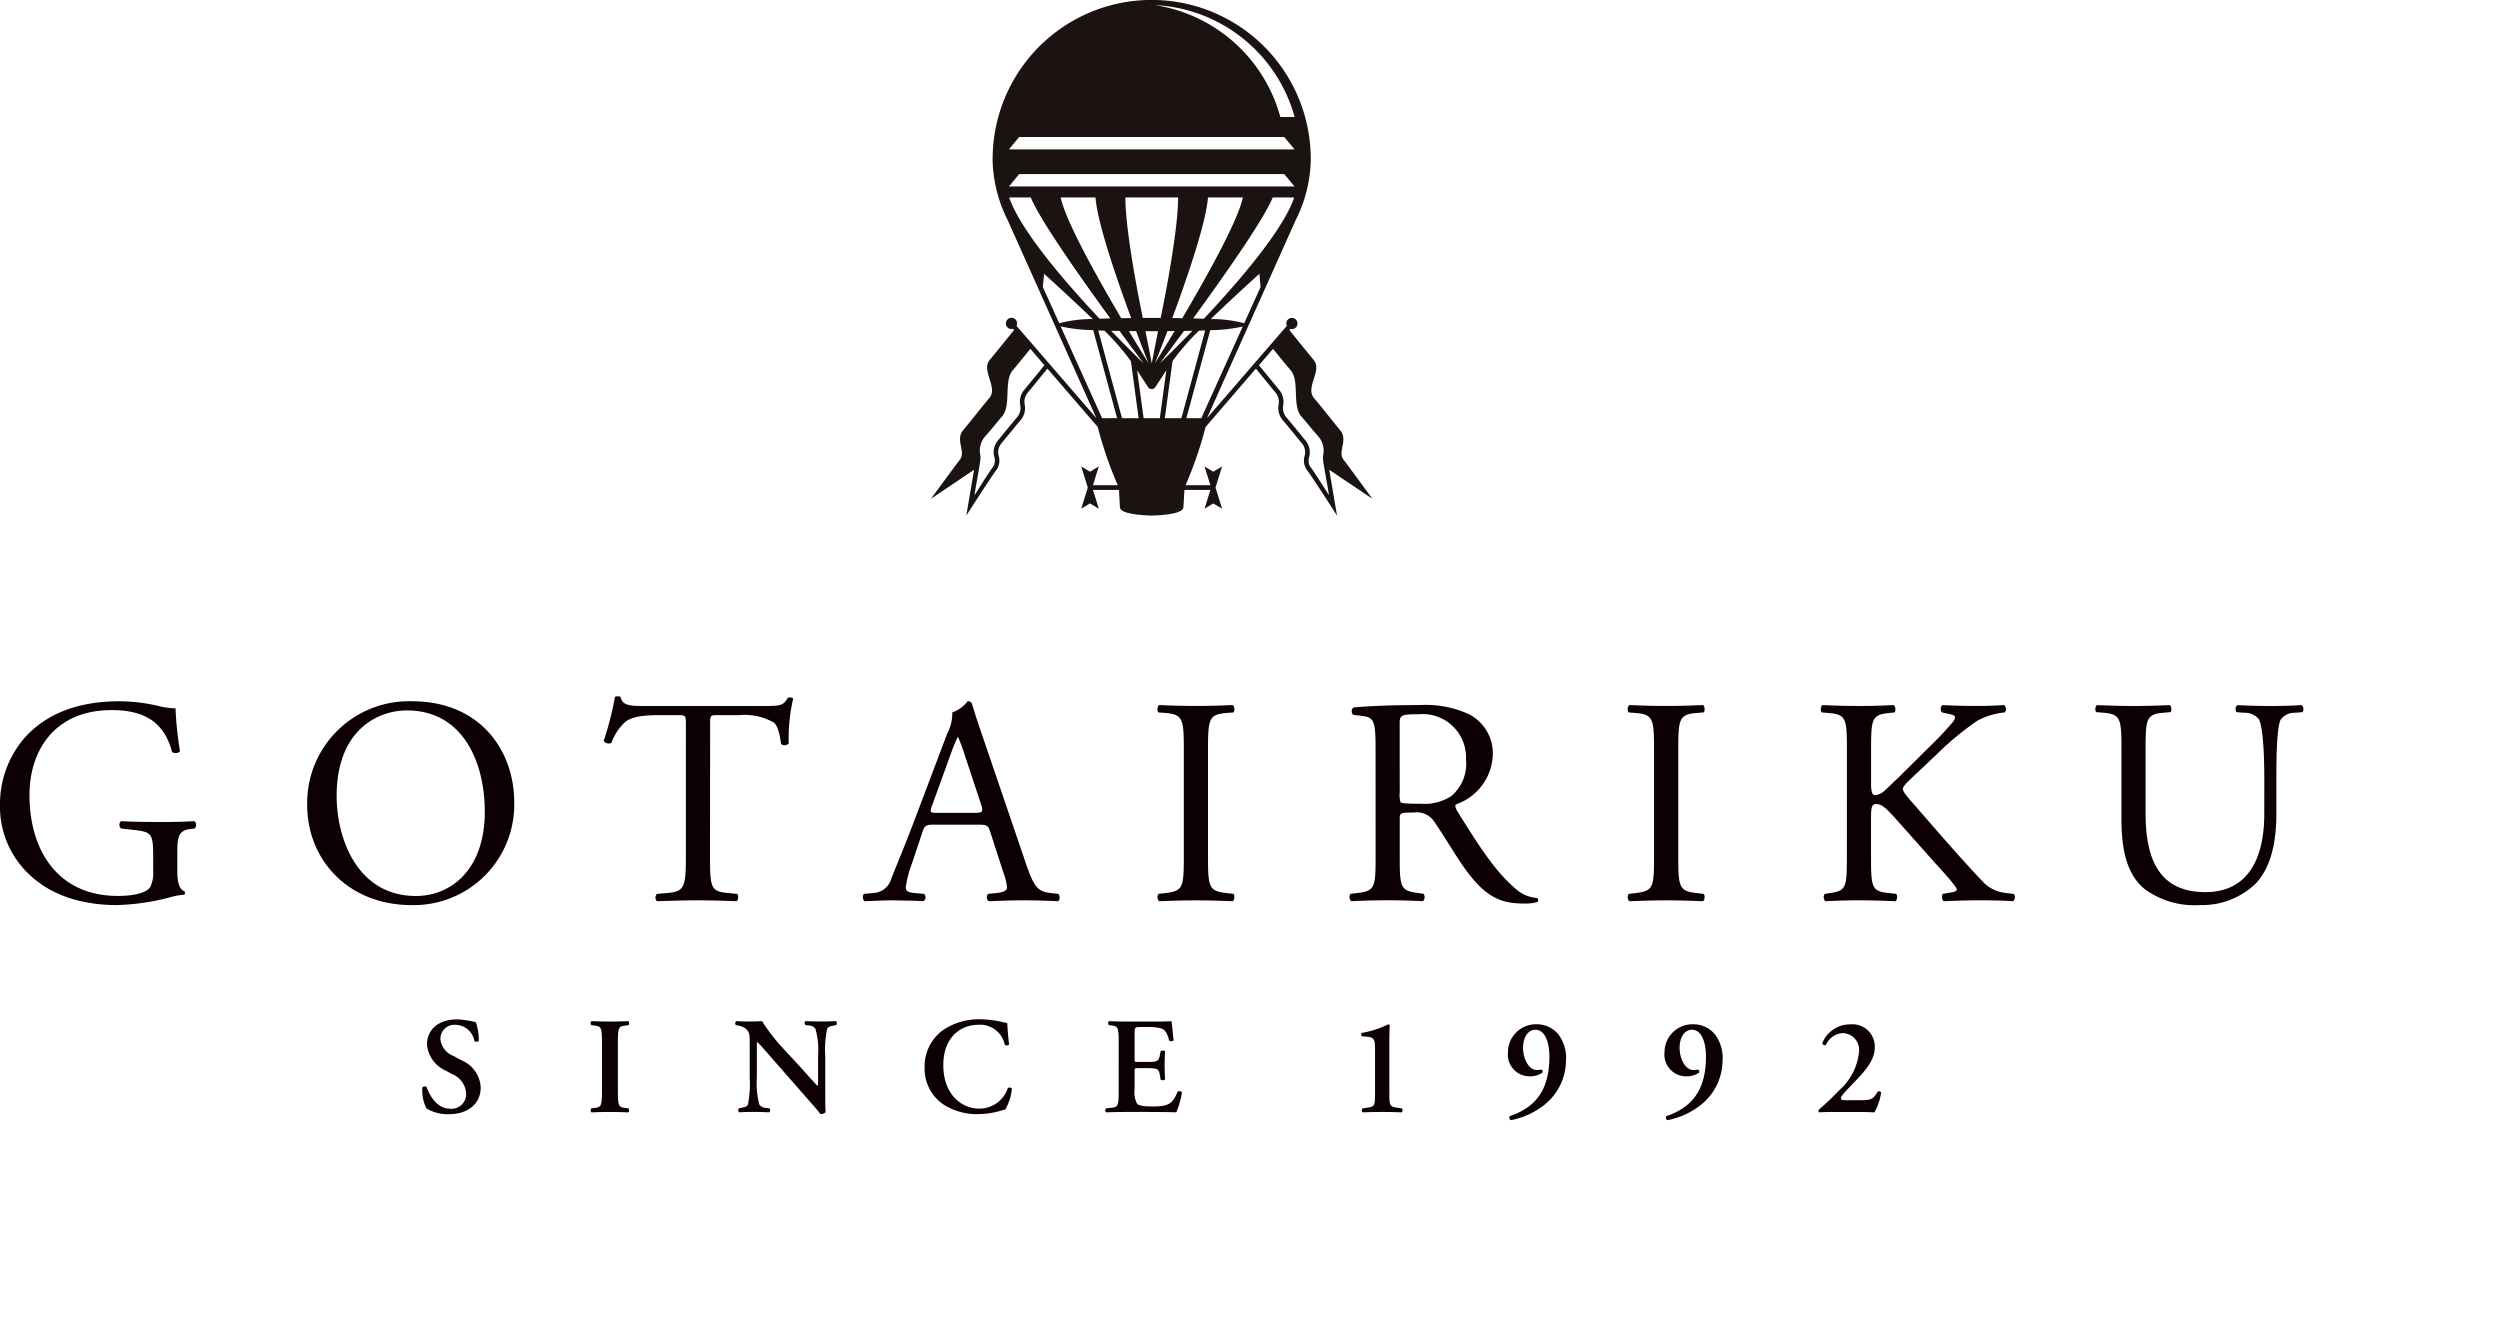 <svg xmlns="http://www.w3.org/2000/svg" xmlns:xlink="http://www.w3.org/1999/xlink" width="265" height="140" viewBox="0 0 265 140"><defs><clipPath id="a"><rect width="244.164" height="118.739" fill="none"/></clipPath></defs><g transform="translate(-57 -375)"><rect width="265" height="140" transform="translate(57 375)" fill="none"/><g transform="translate(57 375)"><g clip-path="url(#a)"><path d="M18.794,121.479c0,1.248.188,2,.75,2.217a.258.258,0,0,1-.032.374,6.95,6.95,0,0,0-1.53.282,24.426,24.426,0,0,1-5.587.811c-3.715,0-7.118-1.031-9.522-3.466A9.828,9.828,0,0,1,0,114.611a10.71,10.71,0,0,1,2.81-7.4c2.092-2.186,5.182-3.653,9.9-3.653a18.639,18.639,0,0,1,3.964.469,8.234,8.234,0,0,0,1.935.281,35.078,35.078,0,0,0,.469,4.527c-.093.249-.656.281-.843.093-.874-3.371-3.216-4.433-6.4-4.433-6.057,0-8.71,4.309-8.71,8.991,0,5.994,3.09,10.707,9.365,10.707,1.935,0,3.091-.406,3.434-.936a3.477,3.477,0,0,0,.313-1.779V120.23c0-2.623-.094-2.809-2.03-3.028l-1.374-.156a.522.522,0,0,1,0-.78c.905.062,2.624.093,4.464.093,1.217,0,2.28-.032,3.309-.093a.544.544,0,0,1,.032.78l-.5.062c-1.311.156-1.343,1.03-1.343,2.622Z" transform="translate(0 -29.225)" fill="#0d0002"/><path d="M45.364,114.579a10.792,10.792,0,0,1,11.115-11.02c7.211,0,10.832,5.214,10.832,10.708a10.659,10.659,0,0,1-10.832,10.9c-6.931,0-11.115-4.964-11.115-10.583m18.826.656c0-5.152-2.28-10.708-8.242-10.708-3.247,0-7.462,2.217-7.462,9.054,0,4.62,2.248,10.613,8.4,10.613,3.747,0,7.306-2.809,7.306-8.959" transform="translate(-12.802 -29.225)" fill="#0d0002"/><path d="M100.421,119.773c0,3.278.062,3.747,1.872,3.9l1,.093c.187.124.124.686-.063.78-1.779-.062-2.84-.094-4.089-.094s-2.341.032-4.34.094a.546.546,0,0,1,0-.78l1.125-.093c1.779-.156,1.935-.625,1.935-3.9V105.819c0-.968,0-1-.937-1H95.207c-1.342,0-3.059.062-3.839.781a5.682,5.682,0,0,0-1.4,2.153.6.6,0,0,1-.813-.218,32.808,32.808,0,0,0,1.187-4.651.778.778,0,0,1,.593,0c.188,1,1.218.968,2.654.968h12.644c1.686,0,1.966-.062,2.435-.874.156-.062.5-.03.562.093a18.863,18.863,0,0,0-.468,4.746.589.589,0,0,1-.813.062c-.093-.78-.312-1.936-.78-2.279a6.224,6.224,0,0,0-3.621-.781h-2.217c-.936,0-.9.032-.9,1.062Z" transform="translate(-25.158 -29.017)" fill="#0d0002"/><path d="M140.931,117.42c-.218-.687-.342-.781-1.28-.781h-4.713c-.781,0-.968.094-1.188.75l-1.092,3.278a11.948,11.948,0,0,0-.687,2.591c0,.375.157.562.905.624l1.031.094a.5.5,0,0,1-.063.78c-.811-.062-1.779-.062-3.246-.094-1.03,0-2.155.062-3,.094a.614.614,0,0,1-.062-.78l1.031-.094a2.075,2.075,0,0,0,1.873-1.53c.562-1.436,1.436-3.466,2.747-6.961l3.185-8.429a4.481,4.481,0,0,0,.53-2.217,3.5,3.5,0,0,0,1.623-1.186.442.442,0,0,1,.469.281c.406,1.374.906,2.81,1.373,4.183l4.277,12.55c.906,2.685,1.311,3.153,2.653,3.309l.843.094a.611.611,0,0,1,0,.78c-1.281-.062-2.372-.094-3.777-.094-1.5,0-2.685.062-3.59.094a.523.523,0,0,1-.063-.78l.905-.094c.655-.062,1.092-.25,1.092-.562a6.4,6.4,0,0,0-.406-1.655Zm-6.181-2.779c-.25.719-.219.75.655.75h3.84c.905,0,.968-.126.687-.968l-1.686-5.089a20.63,20.63,0,0,0-.718-1.967h-.062a19,19,0,0,0-.75,1.843Z" transform="translate(-35.96 -29.225)" fill="#0d0002"/><path d="M173.72,108.964c0-3.309-.063-3.84-1.9-4l-.78-.063c-.187-.124-.126-.686.062-.78,1.561.063,2.622.094,3.934.094,1.248,0,2.31-.031,3.871-.094.187.094.249.656.063.78l-.78.063c-1.843.156-1.905.687-1.905,4v11.113c0,3.31.062,3.747,1.905,3.965l.78.094c.187.124.124.686-.063.78-1.561-.062-2.623-.094-3.871-.094-1.311,0-2.373.032-3.934.094a.605.605,0,0,1-.062-.78l.78-.094c1.842-.218,1.9-.655,1.9-3.965Z" transform="translate(-48.235 -29.384)" fill="#0d0002"/><path d="M202.05,108.932c0-2.966-.093-3.5-1.372-3.653l-1-.125a.521.521,0,0,1,.032-.78c1.748-.156,3.9-.25,6.961-.25a11.047,11.047,0,0,1,5.213.937,4.651,4.651,0,0,1,2.591,4.371,5.777,5.777,0,0,1-3.9,5.213c-.157.187,0,.5.154.749,2.5,4.028,4.152,6.524,6.276,8.3a3.728,3.728,0,0,0,2.153.874.263.263,0,0,1,.032.438,4.867,4.867,0,0,1-1.375.155c-2.653,0-4.245-.78-6.462-3.934-.812-1.154-2.092-3.308-3.06-4.713a2.226,2.226,0,0,0-2.215-1c-1.406,0-1.468.032-1.468.686v3.934c0,3.277.062,3.652,1.873,3.9l.655.094a.609.609,0,0,1-.062.78c-1.4-.062-2.466-.094-3.715-.094-1.311,0-2.435.032-3.9.094a.6.6,0,0,1-.062-.78l.782-.094c1.81-.218,1.872-.624,1.872-3.9Zm2.56,4.465a2.482,2.482,0,0,0,.093,1.03c.094.093.563.156,2.155.156a5.229,5.229,0,0,0,3.215-.812,4.474,4.474,0,0,0,1.562-3.87,4.6,4.6,0,0,0-5-4.808c-1.937,0-2.029.124-2.029,1Z" transform="translate(-56.239 -29.384)" fill="#0d0002"/><path d="M243.161,108.964c0-3.309-.062-3.84-1.9-4l-.781-.063c-.187-.124-.125-.686.063-.78,1.561.063,2.622.094,3.934.094,1.249,0,2.31-.031,3.871-.094.187.094.249.656.063.78l-.781.063c-1.842.156-1.9.687-1.9,4v11.113c0,3.31.063,3.747,1.9,3.965l.781.094c.186.124.124.686-.063.78-1.561-.062-2.622-.094-3.871-.094-1.311,0-2.373.032-3.934.094a.606.606,0,0,1-.063-.78l.781-.094c1.842-.218,1.9-.655,1.9-3.965Z" transform="translate(-67.832 -29.384)" fill="#0d0002"/><path d="M271.655,108.9c0-3.277-.062-3.777-1.873-3.933l-.78-.063c-.188-.124-.126-.686.062-.78,1.53.063,2.529.094,3.934.094,1.217,0,2.278-.031,3.621-.094.187.094.25.656.063.78l-.593.063c-1.811.186-1.873.655-1.873,3.933v3.59c0,.593.062,1.186.406,1.186a1.789,1.789,0,0,0,.874-.343c.436-.375,1.248-1.186,1.591-1.5l3.373-3.341a35.423,35.423,0,0,0,2.435-2.591.923.923,0,0,0,.218-.5c0-.126-.124-.22-.53-.313l-.843-.187a.52.52,0,0,1,.062-.78c1.092.063,2.341.094,3.434.094s2.154-.031,3.091-.094a.578.578,0,0,1,.062.78,7.73,7.73,0,0,0-2.9.874,31.408,31.408,0,0,0-4.371,3.622l-2.81,2.654c-.437.437-.717.719-.717.968,0,.218.187.468.593.968,2.966,3.4,5.369,6.212,7.8,8.772a3.9,3.9,0,0,0,2.5,1.28l.843.094a.545.545,0,0,1-.063.78c-.811-.062-2.029-.094-3.5-.094-1.28,0-2.372.032-3.809.094-.218-.062-.312-.594-.125-.78l.719-.126c.437-.062.749-.156.749-.312,0-.187-.22-.436-.438-.718-.593-.749-1.4-1.592-2.59-2.934l-2.5-2.81c-1.779-2-2.278-2.621-3.028-2.621-.468,0-.531.4-.531,1.5v4.027c0,3.278.062,3.715,1.811,3.9l.843.094c.187.123.125.686-.063.78-1.53-.062-2.591-.094-3.809-.094-1.28,0-2.342.032-3.622.094a.6.6,0,0,1-.062-.78l.624-.094c1.655-.25,1.718-.624,1.718-3.9Z" transform="translate(-75.882 -29.384)" fill="#0d0002"/><path d="M327.339,112.054c0-1.935-.063-5.525-.594-6.462a1.934,1.934,0,0,0-1.561-.655l-.78-.062a.565.565,0,0,1,.063-.749c1.186.063,2.341.094,3.559.094,1.311,0,2.154-.031,3.277-.094a.54.54,0,0,1,.062.749l-.749.062a1.826,1.826,0,0,0-1.56.749c-.437,1.03-.437,4.62-.437,6.368v3.527c0,2.716-.437,5.589-2.186,7.461a8.22,8.22,0,0,1-5.962,2.279,8.87,8.87,0,0,1-5.838-1.716c-1.655-1.374-2.435-3.653-2.435-7.368v-7.367c0-3.247-.063-3.777-1.874-3.934l-.78-.062c-.187-.125-.125-.655.063-.749,1.56.063,2.622.094,3.87.094,1.28,0,2.311-.031,3.84-.094.187.094.25.624.062.749l-.749.062c-1.81.157-1.874.687-1.874,3.934v6.743c0,5.027,1.561,8.335,6.337,8.335,4.526,0,6.244-3.559,6.244-8.3Z" transform="translate(-87.323 -29.384)" fill="#0d0002"/><path d="M62.8,159.971a4.308,4.308,0,0,1-.435-2.208.323.323,0,0,1,.45-.057c.261.741,1.045,2.294,2.468,2.294a1.546,1.546,0,0,0,1.728-1.553,2.334,2.334,0,0,0-1.482-2.106l-.624-.349a3.352,3.352,0,0,1-2.048-2.8c0-1.438,1.075-2.658,3.2-2.658a9.656,9.656,0,0,1,1.989.305,6.077,6.077,0,0,1,.305,1.96.35.35,0,0,1-.465.044,2.061,2.061,0,0,0-1.96-1.728,1.479,1.479,0,0,0-1.642,1.525,2.157,2.157,0,0,0,1.38,1.773l.9.479a3.282,3.282,0,0,1,1.989,2.86c0,1.656-1.263,2.832-3.369,2.832a4.382,4.382,0,0,1-2.382-.61" transform="translate(-17.599 -42.48)" fill="#0d0002"/><path d="M90.109,158.332c0,1.54.131,1.583.813,1.67l.319.043c.1.1.088.364-.029.421-.639-.029-1.292-.044-1.931-.044s-1.323.014-1.961.044c-.116-.057-.131-.32-.029-.421l.32-.043c.683-.088.813-.131.813-1.67v-5.4c0-1.54-.131-1.583-.813-1.67l-.32-.043c-.1-.1-.087-.363.029-.421q.957.042,1.961.042c.639,0,1.292-.014,1.931-.042.117.057.131.319.029.421l-.319.043c-.682.088-.813.131-.813,1.67Z" transform="translate(-24.615 -42.555)" fill="#0d0002"/><path d="M118.116,157.954c0,.436,0,2.15.044,2.483a.665.665,0,0,1-.552.2c-.233-.306-.6-.727-1.642-1.917l-3.4-3.878c-.93-1.076-1.409-1.613-1.656-1.83-.042,0-.042.16-.042.93v2.832a8.83,8.83,0,0,0,.261,2.861.913.913,0,0,0,.741.363l.319.043c.131.1.116.378-.029.421-.536-.029-1.1-.044-1.655-.044-.61,0-1,.014-1.511.044a.3.3,0,0,1-.029-.421l.319-.072c.276-.059.536-.1.639-.335a11.414,11.414,0,0,0,.188-2.861v-3.442c0-1.132.015-1.365-.479-1.787a2.346,2.346,0,0,0-.77-.291l-.217-.042c-.1-.088-.087-.378.058-.421.552.057,1.351.043,1.714.043.3,0,.653-.015,1-.043a19.314,19.314,0,0,0,2.339,3.005l1.453,1.568c.61.668,1.961,2.208,2.105,2.295.045-.043.045-.116.045-.348v-2.832a8.348,8.348,0,0,0-.277-2.862.886.886,0,0,0-.726-.363l-.333-.042c-.131-.1-.117-.378.029-.421.566.028,1.1.043,1.67.043.624,0,1-.015,1.524-.043a.3.3,0,0,1,.03.421l-.335.072c-.276.058-.523.1-.624.334a10.6,10.6,0,0,0-.2,2.862Z" transform="translate(-30.642 -42.555)" fill="#0d0002"/><path d="M145.507,153.2a.373.373,0,0,1-.465.029,2.664,2.664,0,0,0-2.817-2.12c-1.844,0-3.7,1.307-3.7,4.284,0,3.094,1.932,4.6,3.8,4.6a3.171,3.171,0,0,0,3.036-2.163.291.291,0,0,1,.436.057,5.649,5.649,0,0,1-.7,2.207c-.175.029-.348.088-.508.131a8.607,8.607,0,0,1-2.266.349,6.613,6.613,0,0,1-3.717-.973,4.574,4.574,0,0,1-2.062-3.995,4.743,4.743,0,0,1,1.83-3.848,6.736,6.736,0,0,1,4.008-1.234,11.154,11.154,0,0,1,2.513.319l.406.086c.029.335.059,1.192.2,2.266" transform="translate(-38.534 -42.481)" fill="#0d0002"/><path d="M164.646,152.929c0-1.54-.131-1.6-.813-1.684l-.233-.029c-.1-.1-.086-.364.029-.421.552.029,1.235.044,1.874.044h2.774c.93,0,1.772-.015,1.96-.044.059.246.146,1.394.233,2.019-.057.116-.348.144-.464.057-.233-.843-.45-1.191-.915-1.321a4.879,4.879,0,0,0-1.162-.131h-.973c-.625,0-.625.03-.625.858v2.453c0,.378.016.393.349.393h.7c1.265,0,1.482-.015,1.612-.64l.1-.494c.116-.1.392-.1.465.014-.015.393-.044.915-.044,1.453s.029,1.059.044,1.525a.414.414,0,0,1-.465.014l-.1-.58c-.1-.61-.347-.64-1.612-.64h-.7c-.333,0-.349.029-.349.392v1.844a2.585,2.585,0,0,0,.247,1.511c.175.2.421.3,1.642.319,1.845.014,2.164-.392,2.672-1.568a.344.344,0,0,1,.464.087,9.275,9.275,0,0,1-.609,2.105c-.639-.029-1.888-.042-3.588-.042H165.5c-.639,0-1.525.014-2.179.042-.116-.057-.131-.319-.029-.421l.538-.059c.682-.072.813-.115.813-1.654Z" transform="translate(-46.064 -42.555)" fill="#0d0002"/><path d="M204,158.578c0,1.395.057,1.409.93,1.54l.392.058c.1.087.1.378-.029.421-.682-.029-1.365-.044-2-.044-.74,0-1.408.014-2.105.044-.13-.044-.13-.334-.029-.421l.392-.058c.871-.131.93-.145.93-1.54v-4.6c0-.958-.043-1.307-.7-1.38l-.7-.073a.283.283,0,0,1-.016-.348,10.171,10.171,0,0,0,2.818-.915.173.173,0,0,1,.16.131c-.029.305-.044,1.177-.044,1.758Z" transform="translate(-56.727 -42.686)" fill="#0d0002"/><path d="M225.712,151.259a2.938,2.938,0,0,1,2.367,1.132,4.169,4.169,0,0,1,.756,2.789,6.027,6.027,0,0,1-2.324,4.647,8.222,8.222,0,0,1-3.529,1.6.323.323,0,0,1-.1-.435,7,7,0,0,0,2.062-1.06c1.163-.9,2.077-2.339,2.135-5,.044-1.67-.421-3.094-1.5-3.094-.64,0-1.249.61-1.292,1.83-.029,1.162.566,2.441,1.467,2.441a1.836,1.836,0,0,0,.479-.057.263.263,0,0,1,.115.333,2.343,2.343,0,0,1-1.38.393,2.307,2.307,0,0,1-2.28-2.571,2.962,2.962,0,0,1,3.02-2.948" transform="translate(-62.844 -42.686)" fill="#0d0002"/><path d="M248.833,151.259a2.938,2.938,0,0,1,2.367,1.132,4.168,4.168,0,0,1,.756,2.789,6.026,6.026,0,0,1-2.324,4.647,8.221,8.221,0,0,1-3.529,1.6.323.323,0,0,1-.1-.435,7,7,0,0,0,2.062-1.06c1.163-.9,2.077-2.339,2.135-5,.044-1.67-.421-3.094-1.5-3.094-.64,0-1.249.61-1.292,1.83-.029,1.162.566,2.441,1.467,2.441a1.837,1.837,0,0,0,.479-.057.263.263,0,0,1,.115.333,2.343,2.343,0,0,1-1.38.393,2.307,2.307,0,0,1-2.28-2.571,2.962,2.962,0,0,1,3.021-2.948" transform="translate(-69.369 -42.686)" fill="#0d0002"/><path d="M273.08,159.305c1.046,0,1.292-.116,1.742-.915a.3.3,0,0,1,.364.088,6.006,6.006,0,0,1-.712,2.12c-.566-.029-1.161-.043-1.83-.043h-2.4c-.814,0-1.293.014-1.6.043a.2.2,0,0,1-.087-.261c.783-.7,1.292-1.148,2.178-2.077a6.235,6.235,0,0,0,2.106-4.066,1.785,1.785,0,0,0-1.728-2,2.083,2.083,0,0,0-1.787,1.278.3.3,0,0,1-.378-.217,3.183,3.183,0,0,1,3.036-1.989,2.358,2.358,0,0,1,2.527,2.41c0,.93-.406,1.859-1.713,3.238l-1.191,1.249c-.624.654-.683.843-.683.945,0,.116.073.2.45.2Z" transform="translate(-75.785 -42.686)" fill="#0d0002"/><path d="M184.272,52.872c-.144-.2-2.441-3.345-3.065-4.156-.646-.84.517-2.089-.337-3.1-.632-.754-1.931-2.419-2.778-3.417-.969-1.134.9-2.914-.036-4.041-.452-.531-2-2.455-2.584-3.173l.108-.129a.569.569,0,0,0,.61-.179.591.591,0,0,0-.057-.833.6.6,0,0,0-.84.057.612.612,0,0,0-.086.639l-8.463,9.784,9.4-20.988a14.767,14.767,0,0,0,1.6-6.452c0-.195-.007-.388-.014-.582a16.859,16.859,0,0,0-33.7,0c-.007.194-.014.388-.014.582a14.767,14.767,0,0,0,1.6,6.452l9.4,20.988-8.463-9.784a.591.591,0,0,0-.926-.7.591.591,0,0,0-.057.833.572.572,0,0,0,.61.179l.115.129c-.589.718-2.139,2.641-2.584,3.173-.948,1.127.926,2.907-.043,4.041-.847,1-2.146,2.663-2.778,3.417-.854,1.012.309,2.261-.33,3.1-.624.811-2.929,3.955-3.072,4.156l4.565-3.072-.825,4.859s2.584-4.048,3.216-4.874a1.69,1.69,0,0,0,.23-1.407,1.463,1.463,0,0,1,.251-1.349c.266-.316,1.536-1.873,2.031-2.455a1.965,1.965,0,0,0,.467-1.672,1.506,1.506,0,0,1,.344-1.3c.395-.474,1.464-1.794,2.06-2.527l5.333,6.187a41.221,41.221,0,0,0,2.125,6.173h-2.627l.617-1.988-.933.56-.933-.56.7,2.24-.7,2.24.933-.56.933.56-.617-1.988h2.756c.014.3.079,1.486.1,1.852.065.833,3.366.861,3.366.861s3.295-.029,3.359-.861c.029-.366.093-1.55.108-1.852h2.756l-.625,1.988.933-.56.933.56-.7-2.24.7-2.24-.933.56-.933-.56.625,1.988h-2.634a41.225,41.225,0,0,0,2.125-6.173l5.333-6.187c.6.732,1.665,2.053,2.06,2.527a1.506,1.506,0,0,1,.344,1.3,2.013,2.013,0,0,0,.467,1.672c.5.581,1.773,2.139,2.031,2.455a1.463,1.463,0,0,1,.251,1.349,1.69,1.69,0,0,0,.23,1.407c.632.825,3.216,4.874,3.216,4.874l-.825-4.859ZM147.4,41.287a1.981,1.981,0,0,0-.459,1.651,1.515,1.515,0,0,1-.352,1.321c-.5.581-1.773,2.146-2.031,2.462a1.928,1.928,0,0,0-.359,1.73,1.234,1.234,0,0,1-.136,1.041c-.5.646-1.256,1.917-1.967,3,.093-.689.481-2.692.617-3.689a2.082,2.082,0,0,0-.007-.6,2.278,2.278,0,0,1,.5-1.924c.66-.732.991-1.17,1.838-2.168.962-1.134.144-3.718,1.091-4.838.445-.524,1.464-1.78,1.888-2.29l1.486,1.73c-.567.7-1.7,2.089-2.11,2.577m23.285-7.027a13.961,13.961,0,0,0-3.539-.445c2.577-2.484,5.154-4.795,5.154-4.795l.122,1.407Zm-4.278-.474c-.359-.014-.739-.029-1.134-.036,3.187-4.371,7.508-10.5,8.434-12.82h2.283c-1.192,3.481-5.9,8.944-9.583,12.856m-7.7-.072c-.359,0-.711.007-1.055.014-2.534-4.3-5.893-10.293-6.417-12.8h3.689c.208,2.706,2.225,8.57,3.783,12.784m-.617-12.784h5.592c-.007,4.056-1.823,12.633-1.845,12.77h-1.895c-.029-.136-1.838-8.714-1.852-12.77m-.617,14.148c1.4,1.909,2.419,3.259,2.541,3.424-.172-.165-1.565-1.507-3.431-3.438.287.007.581.014.89.014m.991.014c.251.007.51.007.768.007.711,1.9,1.249,3.244,1.314,3.4-.1-.165-.94-1.507-2.082-3.41m1.759.014h1.328c-.251,1.278-.66,3.41-.66,3.41s-.409-2.132-.668-3.41m2.326-.007c.251,0,.51,0,.761-.007-1.134,1.9-1.981,3.244-2.082,3.41.065-.158.6-1.5,1.321-3.4m1.759-.022c.3,0,.6-.007.89-.014-1.873,1.931-3.266,3.273-3.438,3.438.122-.165,1.141-1.515,2.548-3.424m-.187-1.349c-.345-.007-.7-.014-1.055-.014,1.558-4.213,3.575-10.078,3.783-12.784h3.7c-.531,2.505-3.89,8.5-6.424,12.8M176.032,12.4h-1.515A16.344,16.344,0,0,0,161.231.545a16.171,16.171,0,0,1,14.8,11.858m-29.2,2.117h28.1l1.091,1.314H145.748Zm0,3.934h28.1l1.091,1.314H145.748Zm1.235,2.476c.926,2.318,5.24,8.448,8.427,12.82-.395.007-.775.022-1.134.036-3.682-3.912-8.391-9.374-9.583-12.856Zm1.278,9.5.129-1.407s2.57,2.311,5.154,4.795a13.98,13.98,0,0,0-3.546.445Zm6.281,13.9L151.232,34.6a16.749,16.749,0,0,0,3.445.388c.718,2.641,2.534,9.331,2.534,9.331Zm2.11,0-2.519-9.3.66.022a25.512,25.512,0,0,1,2.8,3.23l.818,6.051Zm2.29,0-.689-5.075c.359.553.711,1.105,1.113,1.694a.468.468,0,0,0,.869,0c.4-.589.754-1.141,1.113-1.694l-.689,5.075Zm4.005,0h-1.759l.818-6.051a25.3,25.3,0,0,1,2.8-3.23l.66-.022Zm2.11,0h-1.586s1.816-6.69,2.534-9.331a16.749,16.749,0,0,0,3.445-.388ZM177.7,49.491a1.233,1.233,0,0,1-.129-1.041,1.956,1.956,0,0,0-.366-1.73c-.258-.316-1.536-1.881-2.031-2.462a1.537,1.537,0,0,1-.352-1.321,1.98,1.98,0,0,0-.459-1.651c-.4-.488-1.543-1.873-2.11-2.577l1.486-1.73c.423.51,1.443,1.766,1.888,2.29.947,1.12.129,3.7,1.091,4.838.847,1,1.184,1.436,1.838,2.168a2.31,2.31,0,0,1,.51,1.924,1.978,1.978,0,0,0-.014.6c.136,1,.531,3,.624,3.689-.718-1.084-1.479-2.354-1.974-3" transform="translate(-38.801 0)" fill="#1a1311"/></g></g></g></svg>